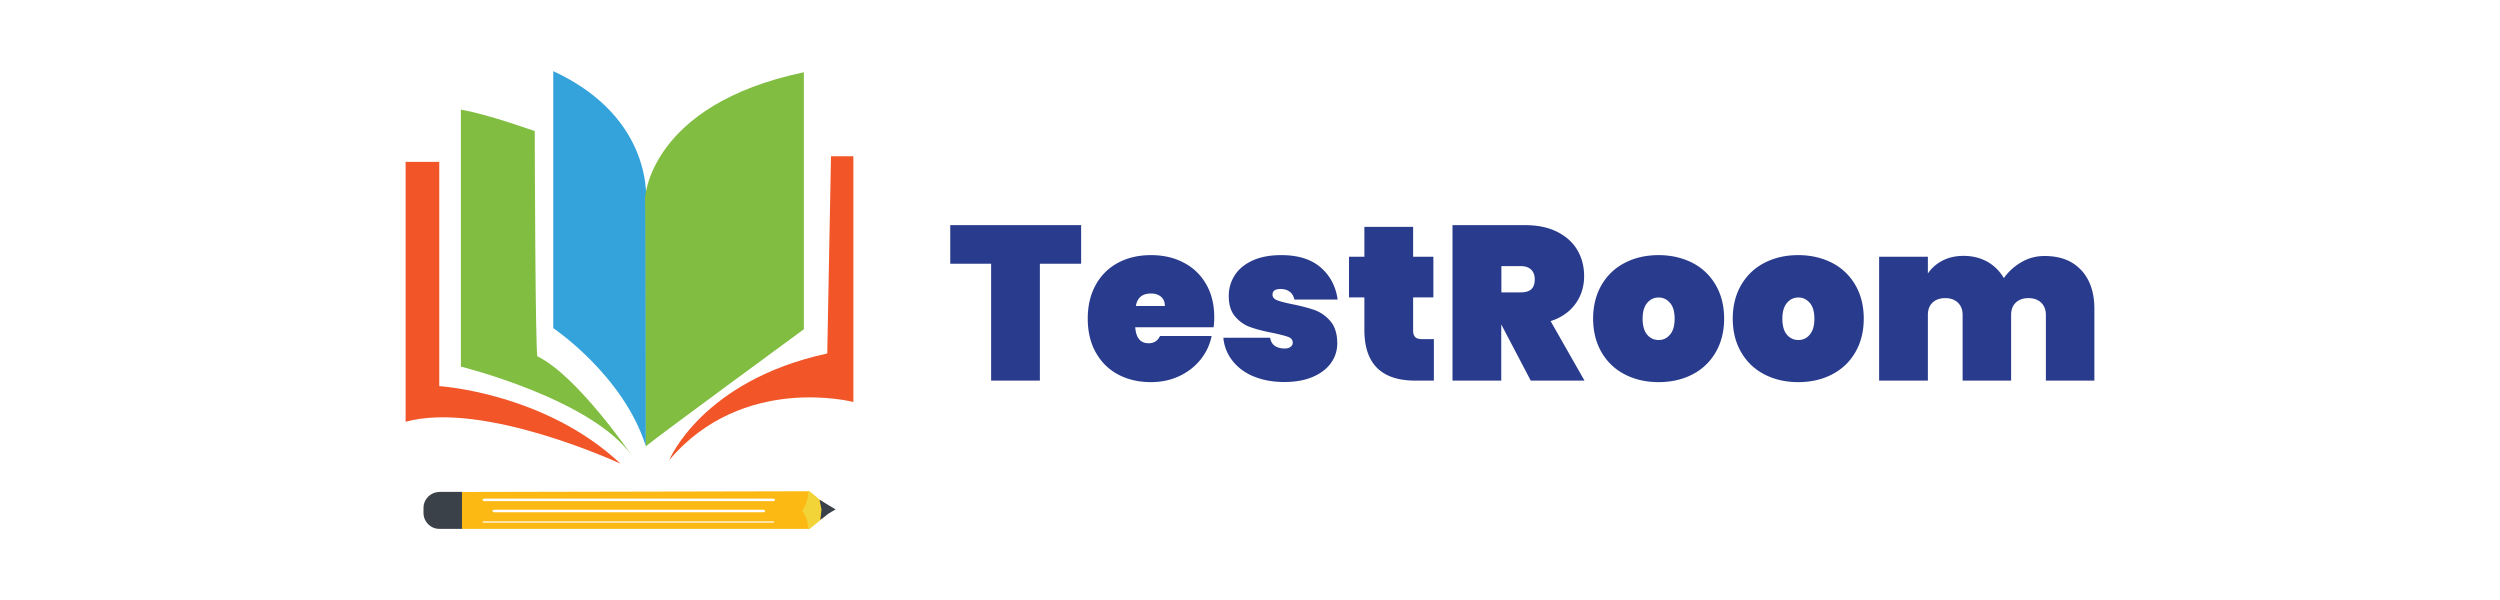 <svg xmlns="http://www.w3.org/2000/svg" id="Layer_1" width="200" viewBox="0 0 147.06 48"><defs><style>.cls-3,.cls-4,.cls-5,.cls-7{stroke-width:0}.cls-3{fill:#80bd41}.cls-4{fill:#f15528}.cls-5{fill:#283b8c}.cls-7{fill:#3b4148}</style></defs><path class="cls-7" d="M8.68 39.35h1.85v2.96H8.68c-.7 0-1.27-.57-1.27-1.27v-.41c0-.7.57-1.27 1.27-1.27z"></path><path d="M10.49 39.35v2.96h27.78V39.3l-27.78.06zm24.93 2.46H12.19s-.05-.02-.05-.05.02-.05.05-.05h23.23s.05.02.05.05-.02.05-.05.05zm-22.5-.93c0-.05.08-.1.17-.1h21.48c.09 0 .17.04.17.1s-.08.1-.17.1H13.09c-.09 0-.17-.04-.17-.1zm22.45-.79H12.3c-.09 0-.17-.04-.17-.1s.08-.1.17-.1h23.07c.09 0 .17.04.17.1s-.08.1-.17.1z" fill="#fdb913" stroke-width="0"></path><path d="M39.58 40.48a.72.72 0 000 .67c.02.04 0 .09-.02.12-.21.18-.92.77-1.24 1.03-.06.05-.14 0-.14-.07 0-.28-.08-.83-.44-1.32-.03-.03-.03-.08 0-.12.12-.16.43-.67.44-1.4 0-.08.09-.12.15-.07l1.24 1.05s.04.08.02.12z" stroke-width="0" fill="#f2d338"></path><path class="cls-7" d="M39.25 40.76L39.09 39.97 39.79 40.4 40.38 40.75 39.79 41.1 39.16 41.59 39.25 40.76z"></path><path d="M25.2 35.7c-1.79-5.68-7.41-9.45-7.41-9.45V5.69c8.22 3.81 7.41 10.54 7.41 10.54V35.7" fill="#34a2db" stroke-width="0"></path><path class="cls-3" d="M16.53 28.51c3.22 1.57 7.59 8 7.59 8-3.2-4.59-13.72-7.18-13.72-7.18V8.77c2.17.37 5.91 1.72 5.91 1.72s.04 18.21.22 18.02z"></path><path class="cls-4" d="M23.18 37.1s-10.92-5.08-17.2-3.36V12.95h2.69v17.94s8.45.52 14.51 6.21z"></path><path class="cls-3" d="M25.13 15.87s.3-7.48 12.71-10.09v20.56S26.11 34.93 25.2 35.7c0-.23-.02-19.3-.07-19.83z"></path><path class="cls-4" d="M40.01 12.5h1.79v19.66s-8.82-2.32-14.73 4.64c0 0 2.62-6.36 12.64-8.52l.3-15.78z"></path><path class="cls-5" d="M60.02 18.01v3.09h-3.3v9.35h-3.9V21.1h-3.27v-3.09h10.47zM70.62 26.18h-6.27c.06.86.42 1.28 1.07 1.28.42 0 .73-.19.91-.58h4.13c-.14.7-.44 1.33-.89 1.89-.45.56-1.02 1-1.7 1.32-.69.32-1.44.48-2.26.48-.98 0-1.86-.2-2.63-.61-.77-.41-1.36-1-1.79-1.77-.43-.77-.64-1.67-.64-2.7s.21-1.93.64-2.7a4.36 4.36 0 011.79-1.77c.77-.41 1.64-.61 2.63-.61s1.86.2 2.63.61c.77.4 1.36.98 1.79 1.73.43.75.64 1.63.64 2.65 0 .27-.02.53-.05.77zm-3.9-1.7c0-.33-.11-.58-.32-.75-.21-.17-.47-.25-.79-.25-.69 0-1.1.33-1.21 1h2.32zM73.83 30.12c-.72-.3-1.29-.73-1.71-1.27a3.41 3.41 0 01-.72-1.83h3.74c.05.29.17.51.38.65.2.14.47.21.78.21.2 0 .36-.04.47-.13.12-.09.18-.2.18-.33 0-.22-.12-.38-.37-.47-.25-.09-.66-.2-1.25-.32-.71-.14-1.3-.29-1.77-.46-.46-.16-.87-.44-1.21-.84-.35-.4-.52-.95-.52-1.65 0-.61.16-1.16.48-1.66.32-.5.8-.89 1.43-1.18.63-.29 1.4-.43 2.3-.43 1.34 0 2.38.33 3.14.98.76.66 1.21 1.51 1.36 2.57h-3.46c-.06-.27-.18-.48-.37-.62-.19-.15-.44-.22-.76-.22-.2 0-.35.04-.46.11-.11.08-.16.19-.16.34 0 .2.12.35.37.45.25.1.64.2 1.18.31.71.14 1.32.3 1.81.47.49.18.92.48 1.28.9.36.43.54 1.02.54 1.77 0 .59-.17 1.11-.51 1.58-.34.47-.83.84-1.47 1.11-.64.27-1.39.4-2.24.4-.94 0-1.77-.15-2.49-.46zM88.24 27.13v3.32h-1.48c-2.72 0-4.08-1.35-4.08-4.06v-2.6h-1.23v-3.25h1.23v-2.39h3.9v2.39h1.62v3.25h-1.62v2.67c0 .23.06.4.17.51.11.11.3.16.55.16h.93zM95.99 30.45l-2.34-4.46h-.02v4.46h-3.9V18.01h5.8c1.01 0 1.87.18 2.58.54.71.36 1.25.84 1.61 1.46.36.61.54 1.31.54 2.08 0 .83-.23 1.57-.69 2.21-.46.64-1.13 1.11-1.99 1.39l2.71 4.76H96zm-2.35-7.06h1.55c.37 0 .66-.08.84-.25.19-.17.28-.44.28-.8 0-.33-.1-.59-.29-.77-.19-.19-.47-.28-.83-.28h-1.55v2.11zM103.53 29.96c-.8-.41-1.42-1-1.87-1.77-.45-.77-.68-1.67-.68-2.7s.23-1.93.68-2.7c.45-.77 1.07-1.36 1.87-1.77.8-.41 1.69-.61 2.69-.61s1.89.21 2.69.61c.8.41 1.42 1 1.87 1.77.45.77.68 1.67.68 2.7s-.23 1.93-.68 2.7c-.45.77-1.07 1.36-1.87 1.77-.8.41-1.69.61-2.69.61s-1.89-.2-2.69-.61zm3.6-3.19c.25-.29.37-.71.37-1.27s-.12-.99-.37-1.27c-.25-.29-.55-.43-.91-.43s-.67.14-.91.43c-.25.29-.37.71-.37 1.27s.12.99.36 1.27c.24.29.55.43.92.43s.67-.14.91-.43zM114.7 29.96c-.8-.41-1.42-1-1.87-1.77-.45-.77-.68-1.67-.68-2.7s.23-1.93.68-2.7c.45-.77 1.07-1.36 1.87-1.77.8-.41 1.69-.61 2.69-.61s1.89.21 2.69.61c.8.41 1.42 1 1.87 1.77.45.77.68 1.67.68 2.7s-.23 1.93-.68 2.7c-.45.77-1.07 1.36-1.87 1.77-.8.41-1.69.61-2.69.61s-1.89-.2-2.69-.61zm3.61-3.19c.25-.29.37-.71.37-1.27s-.12-.99-.37-1.27c-.25-.29-.55-.43-.91-.43s-.67.14-.91.43c-.25.29-.37.71-.37 1.27s.12.99.36 1.27c.24.29.55.43.92.43s.67-.14.91-.43zM140.03 21.61c.7.76 1.05 1.79 1.05 3.09v5.75h-3.88V25.2c0-.42-.13-.75-.38-.99s-.59-.36-1.01-.36-.77.12-1.02.36-.37.57-.37.99v5.25h-3.88V25.2c0-.42-.13-.75-.38-.99s-.59-.36-1.01-.36-.77.12-1.02.36-.37.57-.37.99v5.25h-3.9v-9.91h3.9v1.34c.28-.42.66-.76 1.15-1.02.49-.26 1.06-.39 1.71-.39.71 0 1.35.16 1.9.47.55.31.99.75 1.32 1.31.36-.52.83-.94 1.39-1.27s1.18-.5 1.86-.5c1.27 0 2.25.38 2.94 1.14z"></path></svg>